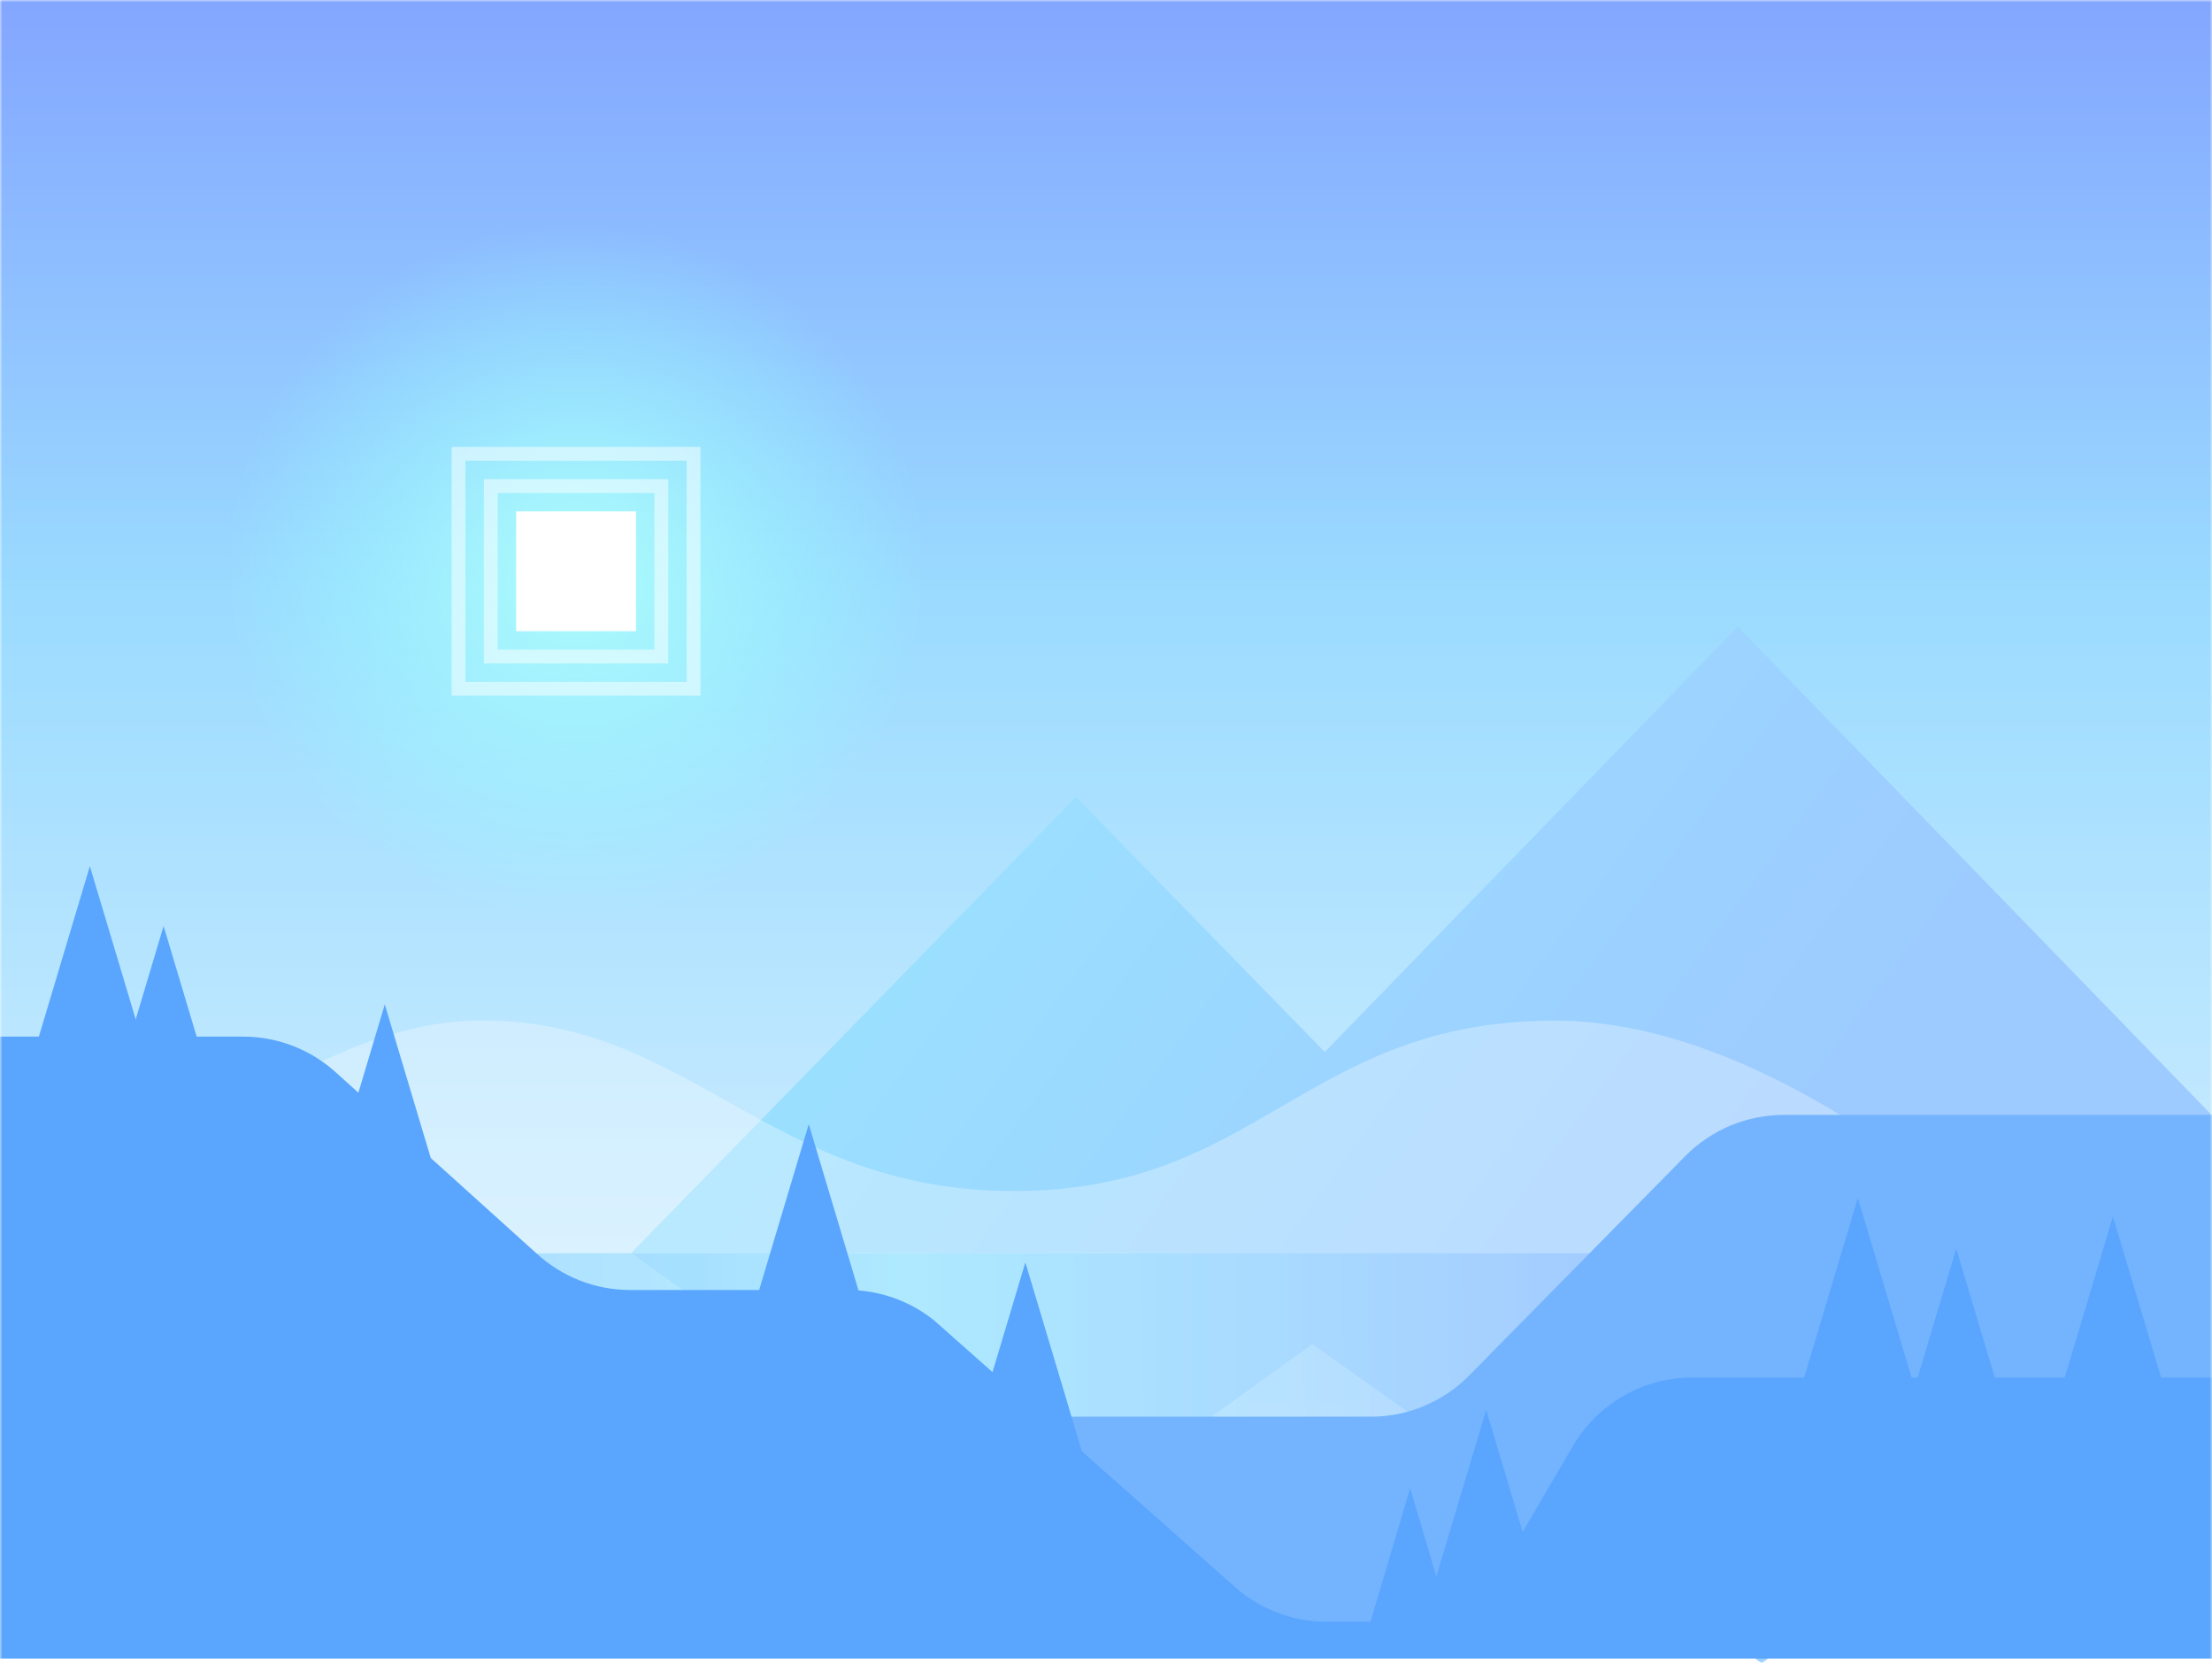 <?xml version="1.0" encoding="UTF-8" standalone="no"?>
<svg width="480" height="361" viewBox="0 0 480 361" fill="none" xmlns="http://www.w3.org/2000/svg">
<mask id="mask0_281_2" style="mask-type:alpha" maskUnits="userSpaceOnUse" x="0" y="0" width="480" height="361">
<rect width="480" height="361" fill="#D9D9D9"/>
</mask>
<g mask="url(#mask0_281_2)">
<rect width="480" height="360" fill="url(#paint0_linear_281_2)"/>
<path fill-rule="evenodd" clip-rule="evenodd" d="M480.074 242.168L377.068 136L287.477 228.34L233.5 173L136.938 272H245.118L245.062 272.058H480.074V242.168Z" fill="url(#paint1_linear_281_2)"/>
<g filter="url(#filter0_f_281_2)">
<path fill-rule="evenodd" clip-rule="evenodd" d="M480 291.552L382.259 361L284.788 291.744L224.625 335L137 272L257 272H480V291.552Z" fill="#9BCFFF"/>
</g>
<g opacity="0.75">
<path d="M0 272H480V360H0V272Z" fill="url(#paint2_linear_281_2)"/>
<path d="M0 272H480V360H0V272Z" fill="white" fill-opacity="0.25"/>
</g>
<path opacity="0.3" d="M103 221.524C65.8 222.324 25.333 260.024 16 272.024H103H234H437C426.167 259.69 381.1 221.524 337.5 221.524C283 221.524 273.5 258.524 220 258.524C166.5 258.524 149.5 220.524 103 221.524Z" fill="white"/>
<path d="M99 360L162.576 313.319C167.724 309.538 173.944 307.5 180.331 307.5H297.438C305.475 307.5 313.175 304.276 318.814 298.549L365.686 250.951C371.325 245.224 379.025 242 387.062 242H480V360H99Z" fill="#74B4FF"/>
<path d="M52.747 225H0V360H480V299H367.208C356.55 299 346.693 304.654 341.312 313.854L327.688 337.147C322.307 346.346 312.45 352 301.792 352H287.881C280.549 352 273.47 349.315 267.983 344.451L202.735 286.624C197.405 282.337 190.771 280 183.932 280H136.753C129.197 280 121.92 277.149 116.375 272.016L73.125 232.984C67.58 227.851 60.303 225 52.747 225Z" fill="#5AA6FF"/>
<path d="M19.5 188L38.12 250.25H0.88L19.5 188Z" fill="#5AA6FF"/>
<path d="M35.5 201L54.12 263.25H16.881L35.5 201Z" fill="#5AA6FF"/>
<path d="M458.5 264L477.12 326.25H439.88L458.5 264Z" fill="#5AA6FF"/>
<path d="M424.5 271L443.12 333.25H405.88L424.5 271Z" fill="#5AA6FF"/>
<path d="M175.5 244L194.12 306.25H156.88L175.5 244Z" fill="#5AA6FF"/>
<path d="M83.5 218L102.12 280.25H64.88L83.5 218Z" fill="#5AA6FF"/>
<path d="M222.5 274L241.12 336.25H203.88L222.5 274Z" fill="#5AA6FF"/>
<path d="M322.5 306L338.652 360H306.348L322.5 306Z" fill="#5AA6FF"/>
<path d="M403.152 260L419.304 314H387L403.152 260Z" fill="#5AA6FF"/>
<path d="M306 323L317 360H295L306 323Z" fill="#5AA6FF"/>
<g filter="url(#filter1_f_281_2)">
<circle cx="125" cy="124" r="76" fill="url(#paint3_radial_281_2)"/>
</g>
<rect x="112" y="111" width="26" height="26" fill="white"/>
<rect opacity="0.5" x="106.5" y="105.5" width="37" height="37" stroke="white" stroke-width="3"/>
<rect opacity="0.5" x="99.5" y="98.5" width="51" height="51" stroke="white" stroke-width="3"/>
</g>
<defs>
<filter id="filter0_f_281_2" x="129" y="264" width="359" height="105" filterUnits="userSpaceOnUse" color-interpolation-filters="sRGB">
<feFlood flood-opacity="0" result="BackgroundImageFix"/>
<feBlend mode="normal" in="SourceGraphic" in2="BackgroundImageFix" result="shape"/>
<feGaussianBlur stdDeviation="4" result="effect1_foregroundBlur_281_2"/>
</filter>
<filter id="filter1_f_281_2" x="-51" y="-52" width="352" height="352" filterUnits="userSpaceOnUse" color-interpolation-filters="sRGB">
<feFlood flood-opacity="0" result="BackgroundImageFix"/>
<feBlend mode="normal" in="SourceGraphic" in2="BackgroundImageFix" result="shape"/>
<feGaussianBlur stdDeviation="50" result="effect1_foregroundBlur_281_2"/>
</filter>
<linearGradient id="paint0_linear_281_2" x1="240" y1="0" x2="240" y2="360" gradientUnits="userSpaceOnUse">
<stop stop-color="#83A6FF"/>
<stop offset="0.359" stop-color="#9BDBFF"/>
<stop offset="1" stop-color="#E8F6FF"/>
</linearGradient>
<linearGradient id="paint1_linear_281_2" x1="118.5" y1="106.5" x2="367.428" y2="290.84" gradientUnits="userSpaceOnUse">
<stop stop-color="#99EDFF"/>
<stop offset="1" stop-color="#9DCAFF"/>
</linearGradient>
<linearGradient id="paint2_linear_281_2" x1="480" y1="301.5" x2="1.95381e-05" y2="306.5" gradientUnits="userSpaceOnUse">
<stop stop-color="#8AE1FC"/>
<stop offset="0.094" stop-color="#7E9BFF"/>
<stop offset="0.589" stop-color="#9BEDFF"/>
<stop offset="1" stop-color="#64ABFF"/>
</linearGradient>
<radialGradient id="paint3_radial_281_2" cx="0" cy="0" r="1" gradientUnits="userSpaceOnUse" gradientTransform="translate(125 124) rotate(90) scale(76)">
<stop stop-color="#AEFCFC"/>
<stop offset="1" stop-color="#94FFFF" stop-opacity="0"/>
</radialGradient>
</defs>
</svg>
